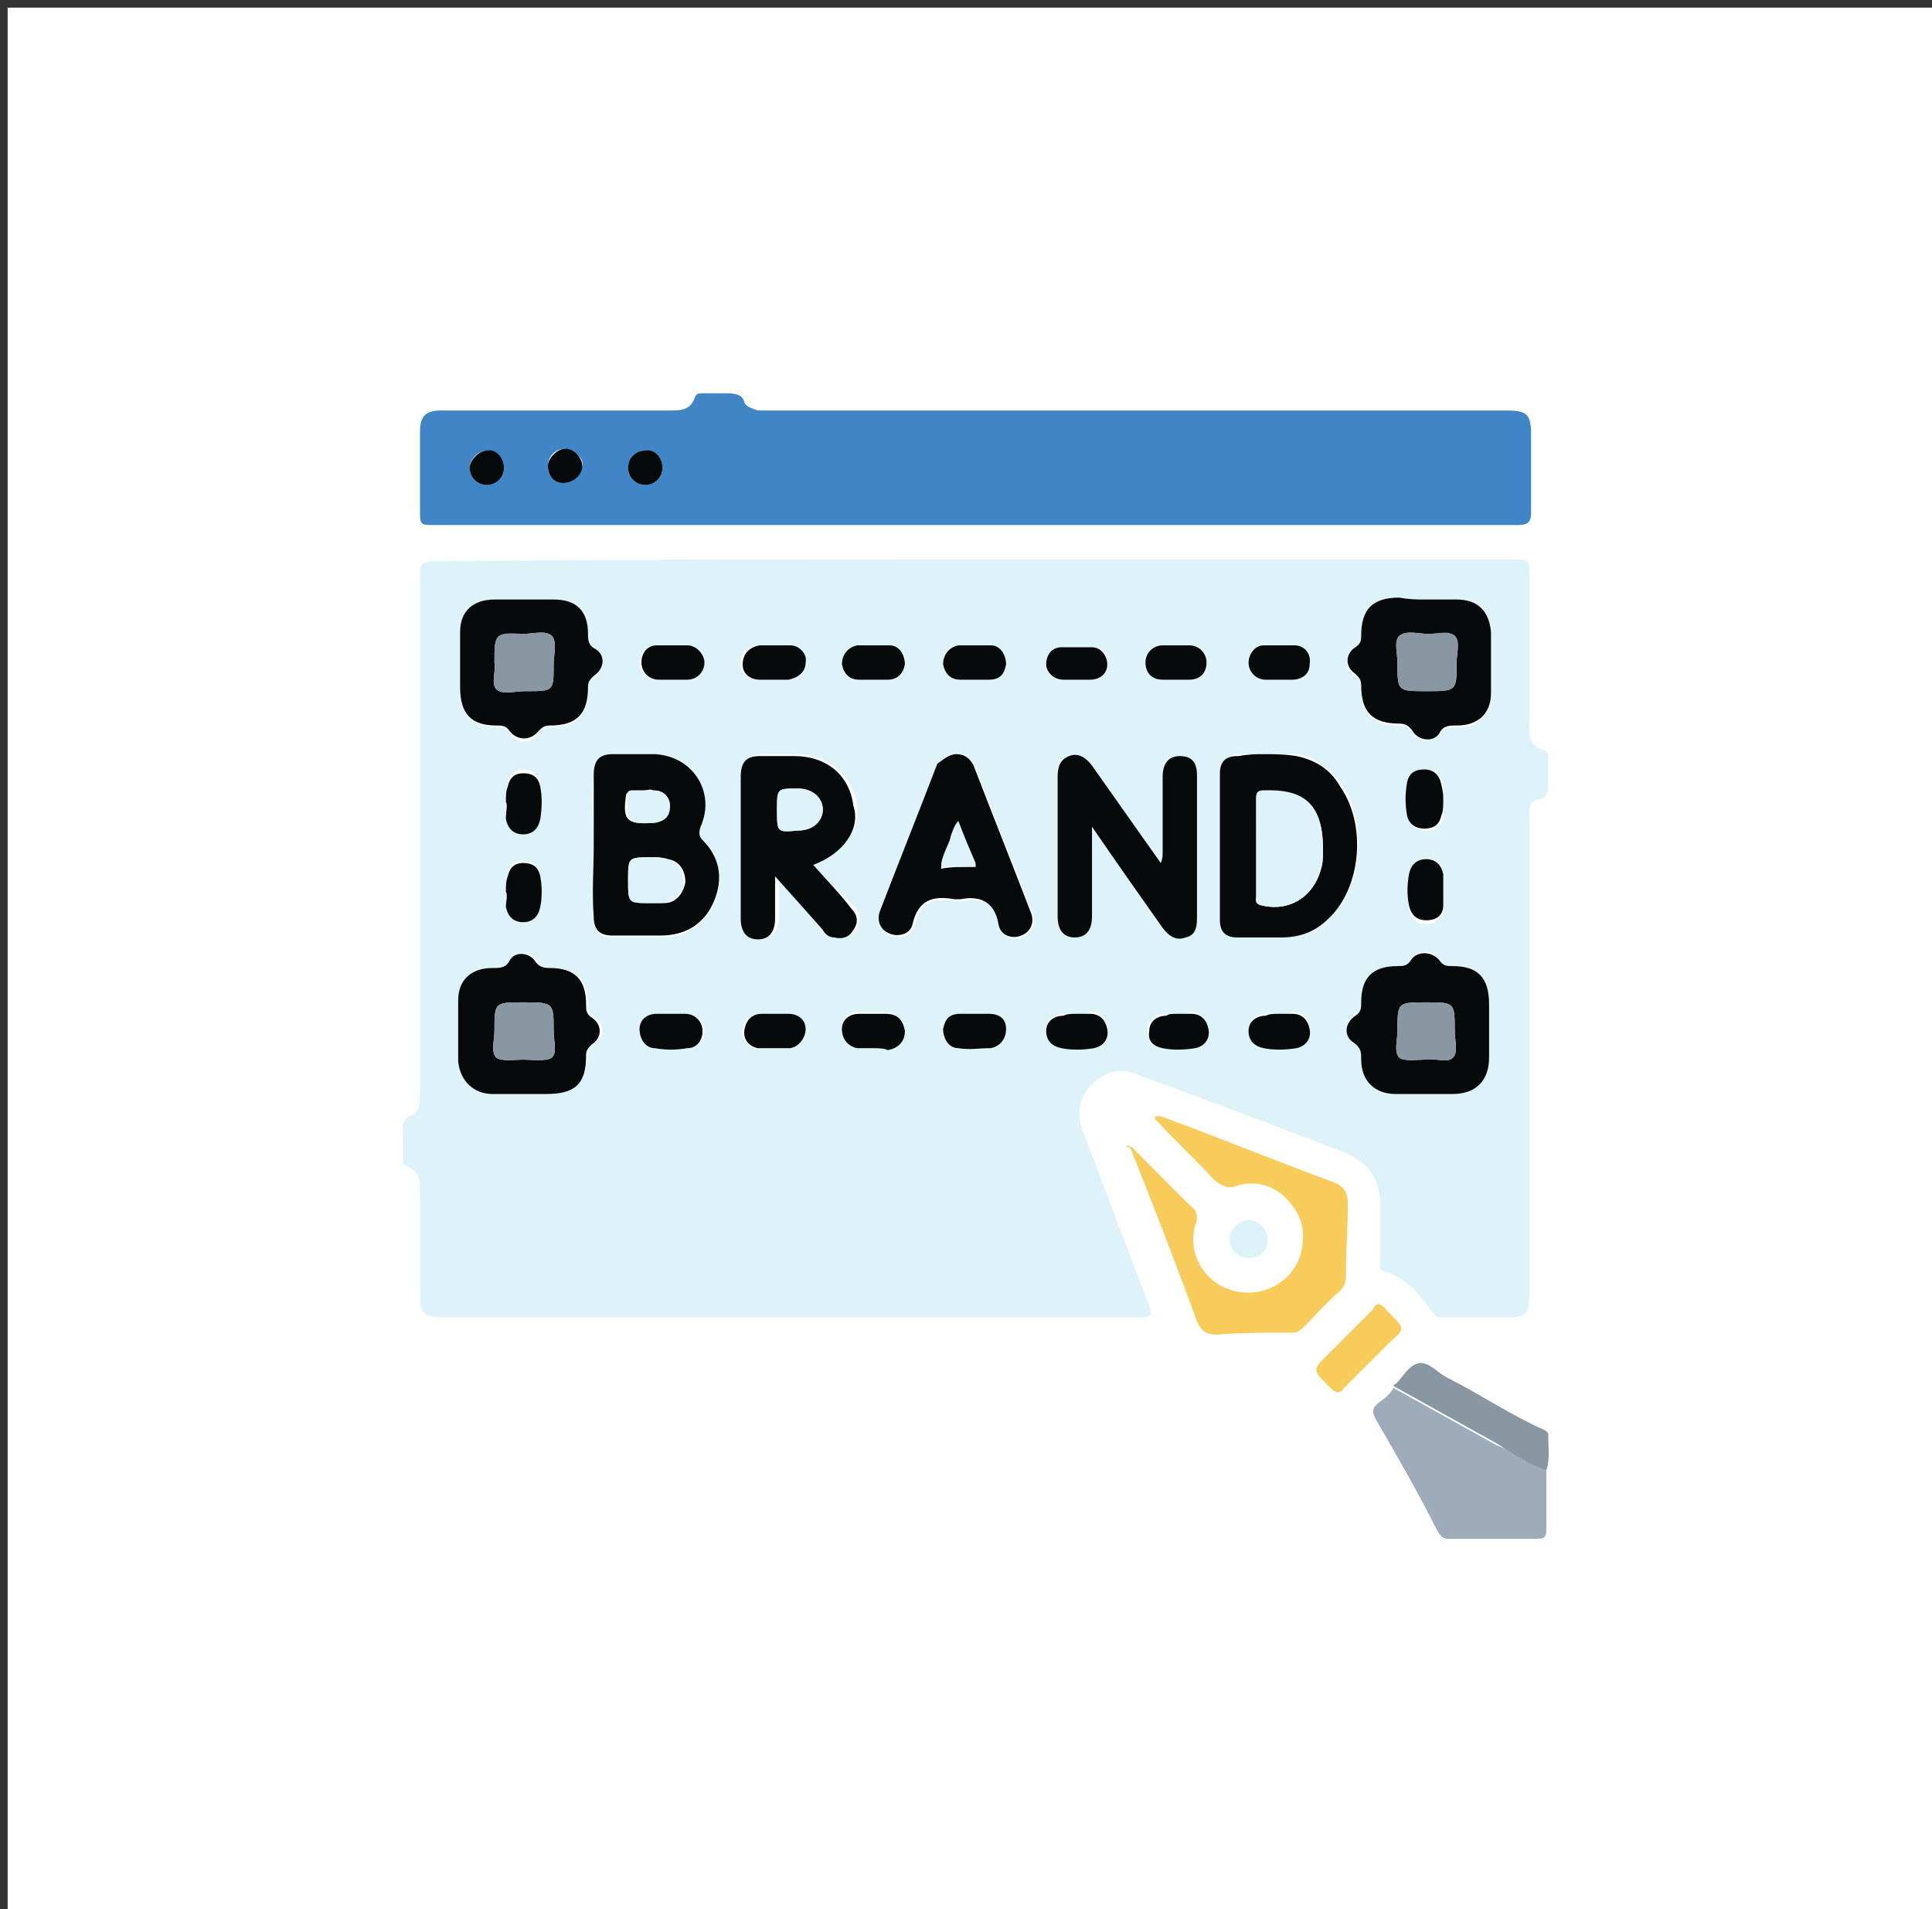 <?xml version="1.0" encoding="utf-8"?>
<!-- Generator: Adobe Illustrator 28.0.0, SVG Export Plug-In . SVG Version: 6.00 Build 0)  -->
<svg version="1.1" id="Layer_1" xmlns="http://www.w3.org/2000/svg" xmlns:xlink="http://www.w3.org/1999/xlink" x="0px" y="0px"
	 viewBox="0 0 101.2 100" style="enable-background:new 0 0 101.2 100;" xml:space="preserve">
<rect x="0" y="0" width="101.2" height="100" fill="#333333" stroke="none"/>
<style type="text/css">
	.st0{fill:#FFFFFF;}
	.st1{fill:#DEF2FA;}
	.st2{fill:#4085C6;}
	.st3{fill:#F8CC5A;}
	.st4{fill:#9EABBA;}
	.st5{fill:#8997A3;}
	.st6{fill:#070A0B;}
</style>
<rect x="0.4" y="0.4" class="st0" width="101.2" height="100"/>
<g>
	<path class="st1" d="M51.1,29.3c9.5,0,18.9,0,28.4,0c0.5,0,0.7,0.1,0.6,0.7c0,2.7,0,5.4,0,8.1c0,0.6,0.1,1,0.8,1.2
		c0.2,0.1,0.2,0.2,0.2,0.4c0,0.4,0,0.8,0,1.2c0,0.5,0,0.9-0.6,1c-0.4,0.1-0.4,0.6-0.4,1c0,5.8,0,11.7,0,17.5c0,2.5,0,5,0,7.5
		c0,0.9-0.2,1.1-1.1,1.1c-1.1,0-2.3,0-3.4,0c-0.2,0-0.4,0-0.5-0.2c-0.7-0.9-1.4-1.9-2.6-2.2c-0.3-0.1-0.2-0.3-0.2-0.5c0-1,0-2,0-3
		c0-1.3-0.6-2.2-1.8-2.7c-3.6-1.4-7.3-2.8-10.9-4.1c-0.9-0.4-1.7-0.2-2.4,0.5c-0.7,0.7-0.8,1.5-0.5,2.4c1.2,3.1,2.3,6.1,3.5,9.2
		c0.2,0.5,0.1,0.6-0.4,0.6c-12.2,0-24.4,0-36.6,0c-1,0-1.2-0.2-1.2-1.2c0-1.8,0-3.7,0-5.5c0-0.6-0.1-1-0.7-1.2
		c-0.2-0.1-0.2-0.2-0.2-0.4c0-0.4,0-0.8,0-1.2c0-0.4-0.1-0.9,0.5-1.1c0.3-0.1,0.4-0.5,0.4-0.9c0-1.5,0-3.1,0-4.6
		c0-7.6,0-15.3,0-22.9c0-0.5,0.2-0.6,0.7-0.6C32.1,29.3,41.6,29.3,51.1,29.3C51.1,29.3,51.1,29.3,51.1,29.3z M31.1,44.3
		c0,1.3,0,2.5,0,3.8c0,0.7,0.3,1,1,1c0.8,0,1.7,0,2.5,0c1.3,0,2.3-0.6,2.8-1.8c0.5-1.2,0.3-2.3-0.6-3.2c-0.2-0.2-0.3-0.4-0.1-0.7
		c0.8-1.8-0.4-3.7-2.4-3.8c-0.7,0-1.4,0-2.2,0c-0.7,0-1,0.3-1,1.1C31,41.8,31.1,43.1,31.1,44.3z M57.2,43.3c1.3,1.9,2.5,3.6,3.7,5.3
		c0.3,0.4,0.7,0.6,1.2,0.5c0.5-0.2,0.6-0.5,0.6-1c0-2.5,0-5,0-7.5c0-0.7-0.3-1-0.9-1c-0.6,0-0.9,0.4-0.9,1.1c0,1.3,0,2.7,0,4
		c0,0.2,0.1,0.3-0.1,0.5c-1.2-1.7-2.4-3.4-3.6-5.1c-0.3-0.4-0.6-0.7-1.2-0.5c-0.5,0.2-0.6,0.6-0.6,1.1c0,2.4,0,4.9,0,7.3
		c0,0.8,0.3,1.1,0.9,1.1c0.6,0,0.9-0.4,0.9-1.1C57.2,46.5,57.2,45,57.2,43.3z M66.2,39.5C66.2,39.5,66.2,39.5,66.2,39.5
		c-0.4,0-0.8,0-1.2,0c0,0-0.1,0-0.1,0c-0.6,0-0.9,0.3-0.9,0.9c0,2.6,0,5.1,0,7.7c0,0.6,0.3,0.9,0.9,0.9c0.8,0,1.5,0,2.3,0
		c1,0,1.8-0.4,2.5-1c1.7-1.6,1.9-4.9,0.6-6.9c-0.6-0.8-1.4-1.4-2.3-1.6C67.4,39.5,66.8,39.5,66.2,39.5z M42.6,45.3
		c1.6-0.6,2.5-1.9,2.3-3.2c-0.3-1.6-1.5-2.5-3.1-2.6c-0.6,0-1.2,0-1.8,0c-0.7,0-1,0.3-1,1.1c0,2.5,0,4.9,0,7.4
		c0,0.7,0.3,1.1,0.9,1.1c0.6,0,0.9-0.4,0.9-1.1c0-0.7,0-1.3,0-2.2c0.9,1,1.7,1.9,2.5,2.8c0.2,0.2,0.3,0.4,0.6,0.4
		c0.4,0.1,0.8,0,1-0.4c0.2-0.4,0.1-0.8-0.1-1.1C44,46.8,43.3,46.1,42.6,45.3z M50.1,39.5c-0.4,0-0.7,0.2-0.9,0.6c-1,2.6-2,5.1-3,7.7
		c-0.2,0.5,0,1,0.5,1.2c0.5,0.2,1.1,0,1.2-0.5c0.3-1.3,1.1-1.5,2.2-1.3c0.1,0,0.2,0,0.3,0c1.1-0.2,1.8,0.1,2,1.3
		c0.1,0.6,0.7,0.8,1.2,0.6c0.4-0.2,0.7-0.7,0.5-1.2c-1-2.6-2-5.1-3-7.7C50.9,39.8,50.6,39.5,50.1,39.5z M74.7,57.3c0.5,0,1,0,1.4,0
		c1.2,0,1.9-0.6,1.9-1.9c0-0.9,0-1.9,0-2.8c0-1.3-0.6-1.9-1.9-2c-0.3,0-0.5,0-0.7-0.3c-0.3-0.6-1.1-0.6-1.5,0
		c-0.2,0.3-0.4,0.3-0.7,0.3c-1.3,0-1.9,0.6-1.9,1.9c0,0.3,0,0.5-0.3,0.7c-0.5,0.3-0.6,1.1-0.1,1.4c0.4,0.2,0.4,0.5,0.4,0.9
		c0,1.1,0.7,1.8,1.8,1.8C73.7,57.3,74.2,57.3,74.7,57.3z M74.7,31.4c-0.5,0-0.9,0-1.4,0c-1.4,0-2,0.6-2,2c0,0.3,0,0.5-0.3,0.6
		c-0.6,0.4-0.6,1.1,0,1.4c0.3,0.2,0.3,0.3,0.3,0.6c0,1.4,0.6,2,2,2c0.3,0,0.5,0.1,0.7,0.4c0.3,0.5,1.1,0.5,1.4,0.1
		c0.2-0.4,0.5-0.4,0.9-0.4c1.1,0,1.8-0.6,1.8-1.7c0-1.1,0-2.2,0-3.2c0-1.1-0.7-1.7-1.8-1.7C75.8,31.4,75.3,31.4,74.7,31.4z
		 M27.4,57.3c0.4,0,0.9,0,1.3,0c1.4,0,2-0.6,2.1-2c0-0.3,0-0.4,0.3-0.6c0.6-0.4,0.6-1.1,0-1.4c-0.3-0.2-0.3-0.4-0.3-0.7
		c0-1.3-0.6-1.9-1.9-1.9c-0.3,0-0.6-0.1-0.8-0.4c-0.3-0.5-1.1-0.5-1.3,0c-0.2,0.4-0.6,0.4-0.9,0.4c-1.1,0-1.7,0.6-1.8,1.7
		c0,1.1,0,2.2,0,3.2c0,1.1,0.7,1.7,1.8,1.7C26.4,57.3,26.9,57.3,27.4,57.3z M24.1,34.7c0,0.5,0,0.9,0,1.4c0,1.3,0.6,1.9,1.9,2
		c0.3,0,0.5,0,0.7,0.3c0.3,0.6,1.1,0.6,1.5,0c0.2-0.3,0.3-0.3,0.6-0.3c1.4,0,2-0.6,2-2c0-0.3,0-0.4,0.3-0.6c0.5-0.4,0.6-1.1,0.1-1.4
		c-0.4-0.2-0.4-0.5-0.4-0.8c0-1.2-0.7-1.8-1.8-1.8c-1,0-2.1,0-3.1,0c-1.1,0-1.8,0.6-1.8,1.7C24.1,33.6,24.1,34.2,24.1,34.7z
		 M35.2,35.6c0.2,0,0.5,0,0.7,0c0.5,0,0.9-0.4,0.9-0.9c0-0.4-0.4-0.9-0.9-0.9c-0.5,0-1,0-1.6,0c-0.5,0-0.8,0.4-0.8,0.9
		c0,0.5,0.3,0.8,0.9,0.9C34.7,35.6,34.9,35.6,35.2,35.6z M67,35.6c0.2,0,0.5,0,0.7,0c0.5,0,0.9-0.3,0.9-0.8c0-0.5-0.3-0.9-0.8-1
		c-0.5,0-1,0-1.6,0c-0.5,0-0.9,0.5-0.8,0.9c0,0.5,0.4,0.8,0.9,0.9C66.5,35.6,66.7,35.6,67,35.6z M67,53.1c-0.2,0-0.5,0-0.7,0
		c-0.5,0-0.9,0.4-0.9,0.8c0,0.5,0.3,0.9,0.8,0.9c0.6,0.1,1.2,0.1,1.7,0c0.5,0,0.8-0.5,0.7-1c-0.1-0.5-0.4-0.8-0.9-0.8
		C67.5,53.1,67.2,53.1,67,53.1z M35.2,53.1c-0.2,0-0.5,0-0.7,0c-0.5,0-0.9,0.3-0.9,0.8c0,0.5,0.3,0.9,0.8,1c0.6,0,1.1,0.1,1.7,0
		c0.5-0.1,0.8-0.4,0.8-0.9c0-0.5-0.4-0.8-0.9-0.9C35.7,53.1,35.4,53.1,35.2,53.1z M61.6,35.6c0.2,0,0.5,0,0.7,0
		c0.6,0,0.9-0.4,0.9-0.9c0-0.5-0.3-0.9-0.9-0.9c-0.5,0-1,0-1.4,0c-0.5,0-0.9,0.4-0.9,0.9c0,0.5,0.4,0.9,0.9,0.9
		C61.2,35.6,61.4,35.6,61.6,35.6z M56.4,35.6c0.2,0,0.5,0,0.7,0c0.5,0,0.9-0.3,0.9-0.8c0-0.5-0.3-0.9-0.8-0.9c-0.5,0-1.1,0-1.6,0
		c-0.5,0-0.8,0.5-0.8,0.9c0,0.5,0.4,0.8,0.9,0.8C55.9,35.6,56.1,35.6,56.4,35.6z M40.5,35.6c0.2,0,0.5,0,0.7,0
		c0.5,0,0.9-0.4,0.9-0.9c0-0.5-0.3-0.9-0.8-0.9c-0.5,0-1,0-1.6,0c-0.5,0-0.9,0.4-0.9,1c0,0.5,0.4,0.8,0.9,0.8
		C40,35.6,40.3,35.6,40.5,35.6z M40.5,54.9C40.5,54.9,40.5,54.9,40.5,54.9c0.3,0,0.6,0,0.8,0c0.5-0.1,0.8-0.5,0.8-1
		c0-0.5-0.4-0.8-0.9-0.8c-0.5,0-1,0-1.4,0c-0.5,0-0.8,0.3-0.9,0.8c-0.1,0.5,0.2,0.9,0.7,1C39.9,54.9,40.2,54.9,40.5,54.9z
		 M61.7,53.1c-0.2,0-0.5,0-0.7,0c-0.5,0-0.9,0.4-0.9,0.8c0,0.5,0.3,0.9,0.7,0.9c0.6,0.1,1.2,0.1,1.7,0c0.5,0,0.8-0.5,0.7-1
		c-0.1-0.5-0.4-0.8-0.9-0.8C62.2,53.1,61.9,53.1,61.7,53.1z M56.4,53.1c-0.2,0-0.5,0-0.7,0c-0.5,0-0.9,0.4-0.9,0.8
		c0,0.5,0.3,0.9,0.8,0.9c0.6,0.1,1.2,0.1,1.7,0c0.5,0,0.8-0.5,0.7-1c-0.1-0.5-0.4-0.8-0.9-0.8C56.9,53.1,56.6,53.1,56.4,53.1z
		 M45.7,35.6c0.3,0,0.5,0,0.8,0c0.5,0,0.8-0.3,0.9-0.8c0.1-0.5-0.3-0.9-0.8-1c-0.6,0-1.1,0-1.7,0c-0.5,0-0.8,0.5-0.8,1
		c0,0.5,0.3,0.8,0.9,0.8C45.3,35.6,45.5,35.6,45.7,35.6z M45.7,54.9C45.7,54.9,45.7,54.9,45.7,54.9c0.3,0,0.5,0,0.8,0
		c0.5-0.1,0.9-0.5,0.9-1c0-0.5-0.4-0.8-1-0.9c-0.5,0-0.9,0-1.4,0c-0.5,0-0.9,0.3-0.9,0.8c0,0.5,0.3,0.9,0.8,1
		C45.2,54.9,45.5,54.9,45.7,54.9z M75.6,46.7C75.6,46.7,75.6,46.7,75.6,46.7c0-0.2,0-0.5,0-0.7c0-0.5-0.4-0.8-0.9-0.8
		c-0.5,0-0.8,0.3-0.9,0.8c-0.1,0.5-0.1,1,0,1.6c0.1,0.5,0.4,0.8,0.9,0.8c0.5,0,0.8-0.3,0.9-0.8C75.6,47.2,75.6,46.9,75.6,46.7z
		 M75.6,41.9C75.6,41.9,75.6,41.9,75.6,41.9c0-0.2,0-0.5,0-0.7c-0.1-0.5-0.4-0.8-0.9-0.8c-0.5,0-0.8,0.3-0.9,0.7
		c-0.1,0.6-0.1,1.1,0,1.7c0.1,0.5,0.4,0.7,0.9,0.7c0.5,0,0.8-0.2,0.9-0.7C75.6,42.5,75.6,42.2,75.6,41.9z M26.5,42
		C26.5,42,26.5,42,26.5,42c0,0.2,0,0.5,0,0.7c0,0.5,0.4,0.8,0.9,0.8c0.5,0,0.8-0.3,0.9-0.8c0.1-0.6,0.1-1.1,0-1.7
		c-0.1-0.4-0.4-0.7-0.9-0.7c-0.4,0-0.8,0.3-0.8,0.7C26.5,41.4,26.5,41.7,26.5,42z M51,35.6c0.3,0,0.5,0,0.8,0c0.5,0,0.8-0.3,0.9-0.8
		c0.1-0.5-0.3-0.9-0.8-1c-0.6,0-1.1,0-1.7,0c-0.5,0-0.8,0.5-0.8,1c0.1,0.5,0.3,0.8,0.9,0.8C50.6,35.6,50.8,35.6,51,35.6z M51.1,53.1
		c-0.3,0-0.5,0-0.8,0c-0.5,0-0.8,0.3-0.9,0.8c-0.1,0.5,0.3,0.9,0.8,1c0.6,0.1,1.1,0.1,1.7,0c0.5,0,0.8-0.5,0.8-1
		c0-0.5-0.4-0.8-0.9-0.8C51.6,53.1,51.3,53.1,51.1,53.1z M26.5,46.7C26.5,46.7,26.5,46.7,26.5,46.7c0,0.2,0,0.5,0,0.7
		c0.1,0.5,0.4,0.8,0.9,0.8c0.5,0,0.8-0.3,0.9-0.8c0.1-0.5,0.1-1.1,0-1.6c-0.1-0.5-0.4-0.7-0.9-0.7c-0.4,0-0.8,0.2-0.8,0.7
		C26.5,46.1,26.5,46.4,26.5,46.7z"/>
	<path class="st2" d="M51,27.5c-9.4,0-18.8,0-28.2,0c-0.8,0-0.8,0-0.8-0.8c0-1.4,0-2.7,0-4.1c0-0.8,0.3-1.1,1.1-1.1c4,0,8,0,12.1,0
		c0.6,0,1-0.1,1.2-0.7c0.1-0.2,0.2-0.2,0.4-0.2c0.4,0,0.8,0,1.2,0c0.4,0,0.9,0,1,0.5c0.1,0.2,0.4,0.3,0.7,0.4c0.2,0,0.4,0,0.5,0
		c12.9,0,25.8,0,38.7,0c1.1,0,1.3,0.2,1.3,1.3c0,1.3,0,2.7,0,4c0,0.5-0.1,0.7-0.7,0.7C70,27.5,60.5,27.5,51,27.5
		C51,27.5,51,27.5,51,27.5z M34.7,24.5c0-0.5-0.4-0.9-0.9-0.9c-0.5,0-0.9,0.5-0.9,0.9c0,0.5,0.4,0.9,0.9,0.9
		C34.3,25.4,34.7,25,34.7,24.5z M26.4,24.5c0-0.5-0.4-0.9-0.9-0.9c-0.4,0-0.9,0.4-0.9,0.9c0,0.5,0.4,0.9,0.9,0.9
		C26,25.4,26.4,25,26.4,24.5z M29.6,23.5c-0.5,0-0.9,0.4-0.9,0.9c0,0.5,0.3,0.9,0.8,0.9c0.5,0,0.9-0.4,1-0.9
		C30.6,24,30.1,23.6,29.6,23.5z"/>
	<path class="st3" d="M59,60c0.3,0,0.4,0.2,0.6,0.4c0.9,0.9,1.8,1.8,2.7,2.7c0.4,0.3,0.5,0.6,0.3,1.1c-0.4,1.5,0.5,3,2,3.4
		c1.5,0.4,3-0.4,3.5-1.8c0.3-1.1,0.2-2-0.6-2.9c-0.7-0.8-1.7-1.1-2.7-0.8c-0.5,0.2-0.8,0-1.2-0.3c-1-1.1-2.1-2.1-3.1-3.2
		c0,0,0,0,0-0.1c0.2-0.1,0.3,0,0.4,0c3,1.1,5.9,2.3,8.9,3.4c0.6,0.2,0.8,0.6,0.8,1.1c0,1.3-0.1,2.6-0.1,3.9c0,0.3-0.1,0.5-0.3,0.7
		c-0.7,0.6-1.3,1.3-1.9,1.9c-0.2,0.2-0.4,0.3-0.6,0.3c-1.3,0-2.7,0-4,0.1c-0.5,0-0.8-0.2-1-0.7c-1.1-3-2.3-6.1-3.5-9.1
		C59,60.1,59.1,60.1,59,60z"/>
	<path class="st4" d="M81,77c0,1,0,2,0,3.1c0,0.4-0.1,0.5-0.5,0.5c-1.5,0-3.1,0-4.6,0c-0.3,0-0.4-0.1-0.6-0.4c-1-2-2.1-3.9-3.2-5.8
		c-0.3-0.5-0.2-0.7,0.2-1c0.3-0.2,0.5-0.4,0.7-0.7c1.8,1,3.6,2,5.4,3C79.3,76,80.1,76.6,81,77z"/>
	<path class="st5" d="M81,77c-0.9-0.3-1.8-0.9-2.6-1.4c-1.8-1-3.6-2-5.4-3c0,0,0-0.1,0.1-0.1c0.4-0.4,0.7-1,1.2-1.1
		c0.5-0.1,0.9,0.4,1.4,0.7c1.8,0.9,3.4,2,5.2,2.8c0.2,0.1,0.2,0.2,0.2,0.3C81.1,75.8,81.2,76.4,81,77z"/>
	<path class="st3" d="M72.2,68.3c0.3,0.1,0.4,0.3,0.6,0.5c0.8,0.8,0.8,0.8,0,1.5c-0.8,0.8-1.6,1.6-2.4,2.4c-0.2,0.3-0.4,0.3-0.7,0
		c-1-1-1-0.9,0-1.9c0.7-0.7,1.4-1.4,2.2-2.2C72,68.4,72.1,68.3,72.2,68.3z"/>
	<path class="st1" d="M65.4,65.9c-0.6,0-1-0.5-1-1c0-0.5,0.5-1,1-1c0.6,0,1,0.5,1,1.1C66.4,65.5,66,65.9,65.4,65.9z"/>
	<path class="st6" d="M31.1,44.3c0-1.2,0-2.4,0-3.7c0-0.8,0.3-1.1,1-1.1c0.7,0,1.4,0,2.2,0c2,0.1,3.2,2,2.4,3.8
		c-0.1,0.3-0.1,0.5,0.1,0.7c0.9,0.9,1.1,2,0.6,3.2c-0.5,1.2-1.5,1.8-2.8,1.8c-0.8,0-1.7,0-2.5,0c-0.7,0-1-0.3-1-1
		C31,46.8,31.1,45.5,31.1,44.3z M32.9,46.1c0,1.2,0,1.2,1.2,1.2c0.2,0,0.4,0,0.7,0c0.6,0,1-0.5,1.1-1.1c0-0.6-0.3-1.1-0.9-1.2
		c-0.3-0.1-0.5-0.1-0.8-0.1C32.9,44.9,32.9,44.9,32.9,46.1z M33.7,41.4C33.7,41.4,33.7,41.4,33.7,41.4c-0.2,0-0.4,0-0.6,0
		c-0.2,0-0.2,0.1-0.3,0.2c-0.2,1.3,0,1.6,1.3,1.5c0,0,0.1,0,0.1,0c0.5-0.1,0.8-0.4,0.8-0.9c0-0.5-0.3-0.8-0.8-0.8
		C34.1,41.3,33.9,41.4,33.7,41.4z"/>
	<path class="st6" d="M57.2,43.3c0,1.7,0,3.2,0,4.7c0,0.7-0.3,1.1-0.9,1.1c-0.6,0-0.9-0.4-0.9-1.1c0-2.4,0-4.9,0-7.3
		c0-0.5,0.1-0.9,0.6-1.1c0.5-0.2,0.9,0.1,1.2,0.5c1.2,1.7,2.4,3.4,3.6,5.1c0.1-0.2,0.1-0.4,0.1-0.5c0-1.3,0-2.7,0-4
		c0-0.7,0.3-1.1,0.9-1.1c0.6,0,0.9,0.3,0.9,1c0,2.5,0,5,0,7.5c0,0.5-0.1,0.9-0.6,1c-0.5,0.2-0.9-0.1-1.2-0.5
		C59.7,46.9,58.5,45.2,57.2,43.3z"/>
	<path class="st6" d="M66.2,39.5c0.6,0,1.1,0,1.7,0.1c1,0.2,1.8,0.7,2.3,1.6c1.4,2,1.1,5.3-0.6,6.9c-0.7,0.7-1.5,1-2.5,1
		c-0.8,0-1.5,0-2.3,0c-0.6,0-0.9-0.3-0.9-0.9c0-2.6,0-5.1,0-7.7c0-0.6,0.3-0.9,0.9-0.9c0,0,0.1,0,0.1,0
		C65.4,39.5,65.8,39.5,66.2,39.5C66.2,39.5,66.2,39.5,66.2,39.5z M65.8,44.3C65.8,44.3,65.8,44.3,65.8,44.3c0,0.9,0,1.8,0,2.7
		c0,0.1-0.1,0.3,0.2,0.4c1.5,0.4,2.8-0.4,3.2-1.9c0.1-0.3,0.1-0.7,0.1-1c0-2.3-0.9-3.1-3.1-3.1c-0.3,0-0.4,0.1-0.4,0.4
		C65.8,42.6,65.8,43.4,65.8,44.3z"/>
	<path class="st6" d="M42.6,45.3c0.7,0.8,1.4,1.5,2,2.3c0.3,0.3,0.4,0.7,0.1,1.1c-0.2,0.4-0.6,0.5-1,0.4c-0.3,0-0.5-0.2-0.6-0.4
		c-0.8-0.9-1.6-1.8-2.5-2.8c0,0.8,0,1.5,0,2.2c0,0.7-0.3,1.1-0.9,1.1c-0.6,0-0.9-0.4-0.9-1.1c0-2.5,0-4.9,0-7.4c0-0.8,0.3-1.1,1-1.1
		c0.6,0,1.2,0,1.8,0c1.7,0,2.9,1,3.1,2.6C45.1,43.4,44.2,44.7,42.6,45.3z M40.7,42.4c0,1.2,0,1.2,1.1,1.1c0.8,0,1.3-0.5,1.3-1.1
		c0-0.6-0.5-1.1-1.3-1.1C40.7,41.3,40.7,41.3,40.7,42.4z"/>
	<path class="st6" d="M50.1,39.5c0.4,0,0.7,0.2,0.9,0.6c1,2.6,2,5.1,3,7.7c0.2,0.5,0,1-0.5,1.2c-0.5,0.2-1.1,0-1.2-0.6
		c-0.2-1.2-1-1.5-2-1.3c-0.1,0-0.2,0-0.3,0c-1.1-0.2-1.9,0-2.2,1.3c-0.1,0.5-0.7,0.7-1.2,0.5c-0.5-0.2-0.7-0.7-0.5-1.2
		c1-2.6,2-5.1,3-7.7C49.4,39.8,49.7,39.5,50.1,39.5z M51.1,45.4c0-0.1,0-0.1,0-0.1c-0.3-0.7-0.6-1.5-0.9-2.2
		c-0.2,0.2-0.3,0.5-0.4,0.8c-0.2,0.5-0.5,1-0.5,1.6C49.8,45.4,50.4,45.4,51.1,45.4z"/>
	<path class="st6" d="M74.7,57.3c-0.5,0-1,0-1.6,0c-1.1,0-1.8-0.7-1.8-1.8c0-0.4,0-0.6-0.4-0.9c-0.5-0.3-0.5-1,0.1-1.4
		c0.3-0.2,0.3-0.4,0.3-0.7c0-1.3,0.6-1.9,1.9-1.9c0.3,0,0.5,0,0.7-0.3c0.3-0.5,1.1-0.5,1.5,0c0.2,0.3,0.4,0.3,0.7,0.3
		c1.3,0,1.9,0.6,1.9,2c0,0.9,0,1.9,0,2.8c0,1.2-0.7,1.9-1.9,1.9C75.7,57.3,75.2,57.3,74.7,57.3z M74.6,55.5c0.6-0.1,1.2,0.2,1.5-0.1
		c0.3-0.3,0.1-0.9,0.1-1.4c0-1.5,0-1.5-1.5-1.5c-1.5,0-1.5,0-1.5,1.5c0,0.5-0.2,1.1,0.1,1.4C73.6,55.6,74.2,55.5,74.6,55.5z"/>
	<path class="st6" d="M74.7,31.4c0.5,0,1,0,1.6,0c1.1,0,1.7,0.6,1.8,1.7c0,1.1,0,2.2,0,3.2c0,1.1-0.7,1.7-1.8,1.7
		c-0.4,0-0.7,0-0.9,0.4c-0.3,0.5-1.1,0.4-1.4-0.1c-0.2-0.3-0.4-0.4-0.7-0.4c-1.4,0-2-0.6-2-2c0-0.3-0.1-0.4-0.3-0.6
		c-0.6-0.4-0.5-1.1,0-1.4c0.3-0.2,0.3-0.4,0.3-0.6c0-1.4,0.6-2,2-2C73.8,31.4,74.3,31.4,74.7,31.4z M74.7,36.2
		C74.7,36.2,74.7,36.2,74.7,36.2c1.6,0,1.6,0,1.6-1.5c0-0.5,0.2-1.1-0.1-1.4c-0.3-0.2-0.9-0.1-1.4-0.1c-0.5,0-1.1-0.2-1.5,0.1
		c-0.3,0.3-0.1,0.9-0.1,1.4C73.2,36.2,73.2,36.2,74.7,36.2z"/>
	<path class="st6" d="M27.4,57.3c-0.5,0-1,0-1.6,0c-1,0-1.7-0.7-1.8-1.7c0-1.1,0-2.2,0-3.2c0-1.1,0.7-1.7,1.8-1.7
		c0.4,0,0.7,0,0.9-0.4c0.3-0.5,1-0.4,1.3,0c0.2,0.3,0.4,0.4,0.8,0.4c1.3,0,1.9,0.6,1.9,1.9c0,0.3,0,0.5,0.3,0.7
		c0.6,0.4,0.5,1.1,0,1.4c-0.2,0.2-0.3,0.3-0.3,0.6c0,1.5-0.6,2-2.1,2C28.3,57.3,27.9,57.3,27.4,57.3z M27.4,55.5
		c0.5,0,1.2,0.1,1.5-0.1c0.3-0.3,0.1-0.9,0.1-1.4c0-1.5,0-1.5-1.6-1.5c-1.5,0-1.5,0-1.5,1.5c0,0.5-0.2,1.1,0.1,1.4
		C26.3,55.6,26.9,55.5,27.4,55.5z"/>
	<path class="st6" d="M24.1,34.7c0-0.5,0-1,0-1.6c0-1.1,0.7-1.7,1.8-1.7c1,0,2.1,0,3.1,0c1.2,0,1.8,0.6,1.8,1.8c0,0.3,0,0.6,0.4,0.8
		c0.5,0.3,0.5,1-0.1,1.4c-0.2,0.2-0.3,0.3-0.3,0.6c0,1.4-0.6,2-2,2c-0.3,0-0.4,0.1-0.6,0.3c-0.4,0.5-1.1,0.5-1.5,0
		C26.5,38,26.3,38,26,38c-1.3,0-1.9-0.6-1.9-2C24.1,35.6,24.1,35.1,24.1,34.7z M25.9,34.7c0.1,0.4-0.2,1.1,0.1,1.4
		c0.3,0.3,1,0.1,1.5,0.1c0,0,0,0,0.1,0c1.4,0,1.4,0,1.4-1.4c0-0.5,0.2-1.2-0.1-1.5c-0.3-0.3-1-0.1-1.5-0.1
		C25.9,33.2,25.9,33.2,25.9,34.7z"/>
	<path class="st6" d="M35.2,35.6c-0.2,0-0.5,0-0.7,0c-0.5,0-0.9-0.4-0.9-0.9c0-0.5,0.3-0.9,0.8-0.9c0.5,0,1,0,1.6,0
		c0.5,0,0.9,0.5,0.9,0.9c0,0.5-0.4,0.9-0.9,0.9C35.7,35.6,35.4,35.6,35.2,35.6z"/>
	<path class="st6" d="M67,35.6c-0.2,0-0.5,0-0.7,0c-0.5,0-0.9-0.4-0.9-0.9c0-0.4,0.3-0.9,0.8-0.9c0.5,0,1,0,1.6,0
		c0.5,0,0.9,0.4,0.8,1c0,0.5-0.4,0.8-0.9,0.8C67.4,35.6,67.2,35.6,67,35.6z"/>
	<path class="st6" d="M67,53.1c0.2,0,0.5,0,0.7,0c0.5,0,0.8,0.3,0.9,0.8c0.1,0.5-0.2,0.9-0.7,1c-0.6,0.1-1.2,0.1-1.7,0
		c-0.5-0.1-0.8-0.4-0.8-0.9c0-0.5,0.4-0.8,0.9-0.8C66.5,53.1,66.7,53.1,67,53.1z"/>
	<path class="st6" d="M35.2,53.1c0.2,0,0.5,0,0.7,0c0.5,0,0.9,0.4,0.9,0.9c0,0.5-0.3,0.9-0.8,0.9c-0.6,0.1-1.1,0.1-1.7,0
		c-0.5,0-0.8-0.5-0.8-1c0-0.5,0.4-0.8,0.9-0.8C34.7,53.1,35,53.1,35.2,53.1z"/>
	<path class="st6" d="M61.6,35.6c-0.2,0-0.4,0-0.7,0c-0.6,0-0.9-0.4-0.9-0.9c0-0.5,0.4-0.9,0.9-0.9c0.5,0,1,0,1.4,0
		c0.5,0,0.9,0.4,0.9,0.9c0,0.5-0.3,0.9-0.9,0.9C62.1,35.6,61.9,35.6,61.6,35.6z"/>
	<path class="st6" d="M56.4,35.6c-0.2,0-0.5,0-0.7,0c-0.5,0-0.9-0.4-0.9-0.8c0-0.5,0.3-0.9,0.8-0.9c0.5,0,1.1,0,1.6,0
		c0.5,0,0.8,0.5,0.8,0.9c0,0.5-0.4,0.8-0.9,0.8C56.9,35.6,56.6,35.6,56.4,35.6z"/>
	<path class="st6" d="M40.5,35.6c-0.2,0-0.5,0-0.7,0c-0.5,0-0.9-0.3-0.9-0.8c0-0.5,0.3-0.9,0.9-1c0.5,0,1,0,1.6,0
		c0.5,0,0.9,0.5,0.8,0.9c0,0.5-0.4,0.8-0.9,0.9C41,35.6,40.7,35.6,40.5,35.6z"/>
	<path class="st6" d="M40.5,54.9c-0.3,0-0.6,0-0.8,0c-0.5-0.1-0.8-0.5-0.7-1c0.1-0.5,0.4-0.8,0.9-0.8c0.5,0,1,0,1.4,0
		c0.5,0,0.9,0.3,0.9,0.8c0,0.4-0.3,0.9-0.8,1C41,54.9,40.7,54.9,40.5,54.9C40.5,54.9,40.5,54.9,40.5,54.9z"/>
	<path class="st6" d="M61.7,53.1c0.2,0,0.5,0,0.7,0c0.5,0,0.8,0.3,0.9,0.8c0.1,0.5-0.2,0.9-0.7,1c-0.6,0.1-1.2,0.1-1.7,0
		c-0.5-0.1-0.8-0.4-0.7-0.9c0-0.5,0.4-0.8,0.9-0.8C61.2,53.1,61.4,53.1,61.7,53.1z"/>
	<path class="st6" d="M56.4,53.1c0.2,0,0.5,0,0.7,0c0.5,0,0.8,0.3,0.9,0.8c0.1,0.5-0.2,0.9-0.7,1c-0.6,0.1-1.2,0.1-1.7,0
		c-0.5-0.1-0.8-0.4-0.8-0.9c0-0.5,0.4-0.8,0.9-0.8C55.9,53.1,56.1,53.1,56.4,53.1z"/>
	<path class="st6" d="M45.7,35.6c-0.2,0-0.5,0-0.7,0c-0.5,0-0.8-0.3-0.9-0.8c0-0.5,0.3-0.9,0.8-1c0.6,0,1.1,0,1.7,0
		c0.5,0,0.8,0.5,0.8,1c-0.1,0.5-0.4,0.8-0.9,0.8C46.3,35.6,46,35.6,45.7,35.6z"/>
	<path class="st6" d="M45.7,54.9c-0.3,0-0.5,0-0.8,0c-0.5-0.1-0.8-0.5-0.8-1c0-0.5,0.4-0.8,0.9-0.8c0.5,0,0.9,0,1.4,0
		c0.6,0,0.9,0.3,1,0.9c0,0.5-0.3,0.9-0.9,1C46.3,54.9,46,54.9,45.7,54.9C45.7,54.9,45.7,54.9,45.7,54.9z"/>
	<path class="st6" d="M75.6,46.7c0,0.2,0,0.5,0,0.7c0,0.5-0.3,0.8-0.9,0.8c-0.5,0-0.8-0.3-0.9-0.8c-0.1-0.5-0.1-1,0-1.6
		c0.1-0.5,0.4-0.8,0.9-0.8c0.5,0,0.8,0.3,0.9,0.8C75.6,46.2,75.6,46.5,75.6,46.7C75.6,46.7,75.6,46.7,75.6,46.7z"/>
	<path class="st6" d="M75.6,41.9c0,0.3,0,0.6-0.1,0.8c-0.1,0.5-0.4,0.7-0.9,0.7c-0.4,0-0.8-0.2-0.9-0.7c-0.1-0.6-0.1-1.1,0-1.7
		c0.1-0.5,0.4-0.7,0.9-0.7c0.5,0,0.8,0.3,0.9,0.8C75.6,41.5,75.6,41.7,75.6,41.9C75.6,41.9,75.6,41.9,75.6,41.9z"/>
	<path class="st6" d="M26.5,42c0-0.3,0-0.6,0.1-0.8c0.1-0.5,0.4-0.7,0.8-0.7c0.5,0,0.8,0.2,0.9,0.7c0.1,0.5,0.1,1.1,0,1.7
		c-0.1,0.5-0.4,0.8-0.9,0.8c-0.5,0-0.8-0.3-0.9-0.8C26.5,42.4,26.6,42.2,26.5,42C26.5,42,26.5,42,26.5,42z"/>
	<path class="st6" d="M51,35.6c-0.2,0-0.5,0-0.7,0c-0.5,0-0.8-0.3-0.9-0.8c0-0.5,0.3-0.9,0.8-1c0.6,0,1.1,0,1.7,0
		c0.5,0,0.8,0.5,0.8,1c-0.1,0.5-0.3,0.8-0.9,0.8C51.6,35.6,51.3,35.6,51,35.6z"/>
	<path class="st6" d="M51.1,53.1c0.2,0,0.4,0,0.7,0c0.6,0,0.9,0.3,0.9,0.8c0,0.5-0.3,0.9-0.8,1c-0.6,0-1.1,0.1-1.7,0
		c-0.5,0-0.8-0.5-0.8-1c0.1-0.5,0.3-0.8,0.9-0.8C50.6,53.1,50.9,53.1,51.1,53.1z"/>
	<path class="st6" d="M26.5,46.7c0-0.3,0-0.6,0.1-0.8c0.1-0.5,0.4-0.7,0.8-0.7c0.5,0,0.8,0.2,0.9,0.7c0.1,0.5,0.1,1.1,0,1.6
		c-0.1,0.5-0.4,0.8-0.9,0.8c-0.5,0-0.8-0.3-0.9-0.8C26.5,47.2,26.6,46.9,26.5,46.7C26.5,46.7,26.5,46.7,26.5,46.7z"/>
	<path class="st6" d="M34.7,24.5c0,0.5-0.4,0.9-0.9,0.9c-0.5,0-0.9-0.4-0.9-0.9c0-0.5,0.4-0.9,0.9-0.9C34.3,23.5,34.7,24,34.7,24.5z
		"/>
	<path class="st6" d="M26.4,24.5c0,0.5-0.4,0.9-0.9,0.9c-0.5,0-0.9-0.4-0.9-0.9c0-0.4,0.5-0.9,0.9-0.9C26,23.5,26.4,24,26.4,24.5z"
		/>
	<path class="st6" d="M29.6,23.5c0.5,0,0.9,0.5,0.9,0.9c0,0.5-0.5,0.9-1,0.9c-0.5,0-0.8-0.4-0.8-0.9C28.7,24,29.2,23.5,29.6,23.5z"
		/>
	<path class="st1" d="M32.9,46.1c0-1.2,0-1.2,1.2-1.2c0.3,0,0.5,0,0.8,0.1c0.6,0.1,0.9,0.6,0.9,1.2c0,0.6-0.5,1-1.1,1.1
		c-0.2,0-0.4,0-0.7,0C32.9,47.3,32.9,47.3,32.9,46.1z"/>
	<path class="st1" d="M33.7,41.4c0.2,0,0.4,0,0.6,0c0.5,0,0.8,0.4,0.8,0.8c0,0.5-0.2,0.8-0.8,0.9c0,0-0.1,0-0.1,0
		c-1.3,0.1-1.5-0.2-1.3-1.5c0-0.2,0.1-0.2,0.3-0.2C33.3,41.4,33.5,41.4,33.7,41.4C33.7,41.4,33.7,41.4,33.7,41.4z"/>
	<path class="st1" d="M65.8,44.3c0-0.8,0-1.7,0-2.5c0-0.3,0.1-0.4,0.4-0.4c2.2-0.1,3.1,0.8,3.1,3.1c0,0.3,0,0.7-0.1,1
		c-0.4,1.5-1.7,2.3-3.2,1.9c-0.2-0.1-0.2-0.2-0.2-0.4C65.8,46,65.8,45.2,65.8,44.3C65.8,44.3,65.8,44.3,65.8,44.3z"/>
	<path class="st1" d="M40.7,42.4c0-1.1,0-1.1,1.1-1.1c0.7,0,1.3,0.5,1.3,1.1c0,0.6-0.5,1.1-1.3,1.1C40.7,43.6,40.7,43.6,40.7,42.4z"
		/>
	<path class="st1" d="M51.1,45.4c-0.6,0-1.2,0-1.8,0c0-0.6,0.4-1,0.5-1.6c0.1-0.3,0.2-0.6,0.4-0.8c0.3,0.8,0.6,1.5,0.9,2.2
		C51.1,45.3,51.1,45.3,51.1,45.4z"/>
	<path class="st5" d="M74.6,55.5c-0.4,0-1,0.1-1.3-0.1c-0.3-0.3-0.1-0.9-0.1-1.4c0-1.5,0-1.5,1.5-1.5c1.5,0,1.5,0,1.5,1.5
		c0,0.5,0.2,1.1-0.1,1.4C75.8,55.7,75.2,55.4,74.6,55.5z"/>
	<path class="st5" d="M74.7,36.2c-1.5,0-1.5,0-1.5-1.5c0-0.5-0.2-1.1,0.1-1.4c0.3-0.3,1-0.1,1.5-0.1c0.5,0,1.1-0.2,1.4,0.1
		c0.3,0.3,0.1,0.9,0.1,1.4C76.3,36.2,76.3,36.2,74.7,36.2C74.7,36.2,74.7,36.2,74.7,36.2z"/>
	<path class="st5" d="M27.4,55.5c-0.5,0-1.1,0.1-1.4-0.1c-0.3-0.3-0.1-0.9-0.1-1.4c0-1.5,0-1.5,1.5-1.5c1.6,0,1.6,0,1.6,1.5
		c0,0.5,0.2,1.2-0.1,1.4C28.6,55.6,27.9,55.5,27.4,55.5z"/>
	<path class="st5" d="M25.9,34.7c0-1.5,0-1.6,1.5-1.5c0.5,0,1.2-0.2,1.5,0.1c0.3,0.3,0.1,1,0.1,1.5c0,1.4,0,1.4-1.4,1.4
		c0,0,0,0-0.1,0c-0.5,0-1.2,0.2-1.5-0.1C25.7,35.8,26,35.1,25.9,34.7z"/>
</g>
</svg>
